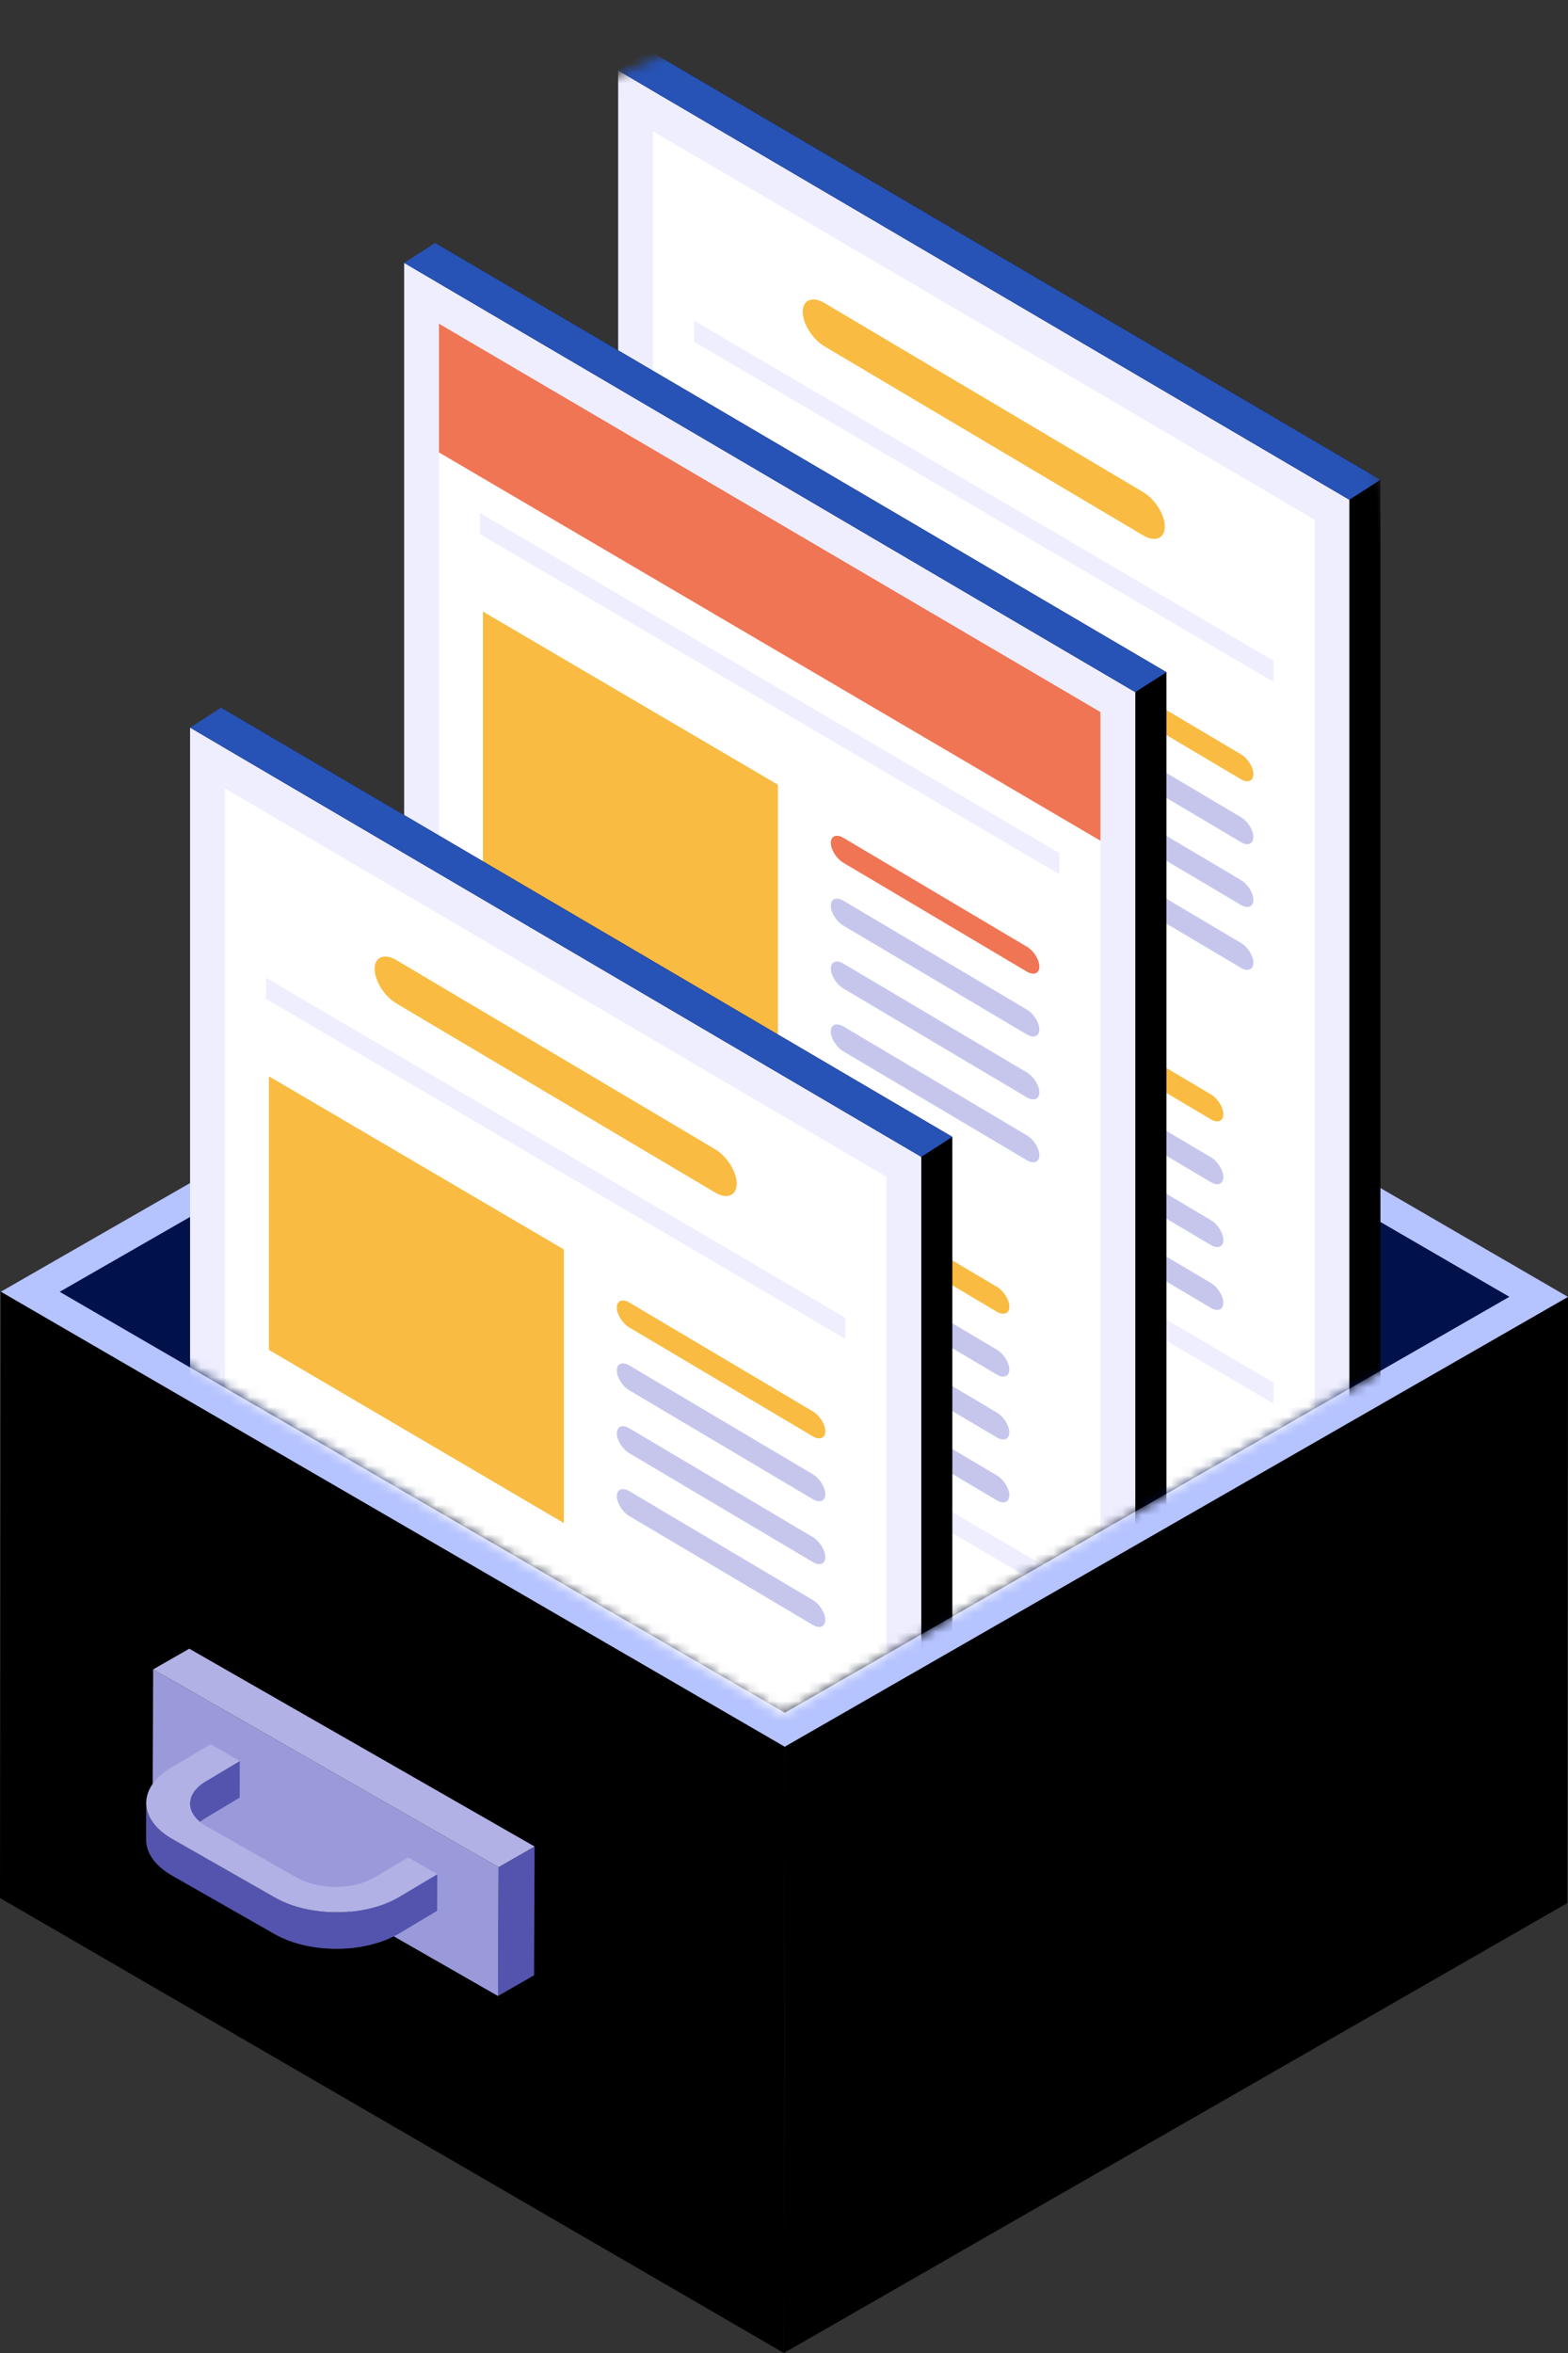 <svg width="160" height="240" viewBox="0 0 160 240" fill="none" xmlns="http://www.w3.org/2000/svg">
<rect x="0" y="0" width="160" height="240" fill="#333333" stroke="none"/>
<path d="M160 132.28L159.914 194.119L79.988 240L80.075 178.159L160 132.28Z" fill="url(#paint0_linear_1221_1031)"/>
<path d="M80.074 178.159L79.988 240L0 193.592L0.091 131.75L80.074 178.159Z" fill="url(#paint1_linear_1221_1031)"/>
<path d="M159.998 132.28L80.073 178.159L0.09 131.75L80.015 85.871L159.998 132.28Z" fill="#B5C3FF"/>
<path d="M6.09 131.761L43.067 153.212L80.002 132.016L117.018 153.498L153.995 132.271L80.002 89.337L6.09 131.761Z" fill="#001249"/>
<path d="M43.068 153.213L80.084 174.694L117.019 153.498L80.003 132.016L43.068 153.213Z" fill="#00061B"/>
<path d="M80.002 89.337V132.016L117.018 153.498L153.995 132.271L80.002 89.337Z" fill="#001249"/>
<path d="M54.553 188.341L54.495 201.477L50.812 203.588L50.87 190.447L54.553 188.341Z" fill="#5454AE"/>
<path d="M50.871 190.447L50.814 203.588L15.572 183.411L15.63 170.272L50.871 190.447Z" fill="#9A9ADB"/>
<path d="M54.553 188.341L50.87 190.447L15.629 170.272L19.312 168.163L54.553 188.341Z" fill="#B1B1E5"/>
<mask id="mask0_1221_1031" style="mask-type:luminance" maskUnits="userSpaceOnUse" x="5" y="0" width="149" height="175">
<path d="M153.933 132.367L79.882 174.887L5.994 131.649L10.876 31.047L80.146 0L137.691 29.186L153.933 132.367Z" fill="white"/>
</mask>
<g mask="url(#mask0_1221_1031)">
<path d="M66.248 122.712V5.156L140.86 48.937V166.494L137.69 168.531L66.248 122.712Z" fill="url(#paint2_linear_1221_1031)"/>
<path d="M63.078 124.749V7.192L137.69 50.973V168.531L63.078 124.749Z" fill="#EEEEFF"/>
<path d="M134.136 162.33V53.002L66.631 13.392V122.719L134.136 162.33Z" fill="white"/>
<path d="M70.822 32.705L129.945 67.397V69.548L70.822 34.856V32.705Z" fill="#EEEEFF"/>
<path d="M70.822 106.319L129.945 141.013V143.163L70.822 108.47V106.319Z" fill="#EEEEFF"/>
<path d="M101.215 88.321V60.416L71.119 42.755V70.661L101.215 88.321Z" fill="#F9BB41"/>
<path d="M126.628 79.481L107.892 68.37C107.192 67.955 106.621 67.043 106.621 66.344C106.621 65.644 107.192 65.412 107.892 65.827L126.628 76.938C127.328 77.354 127.898 78.266 127.898 78.965C127.898 79.665 127.328 79.897 126.628 79.481Z" fill="#F9BB41"/>
<path d="M126.628 85.894L107.892 74.784C107.192 74.368 106.621 73.456 106.621 72.757C106.621 72.057 107.192 71.825 107.892 72.24L126.628 83.351C127.328 83.767 127.898 84.679 127.898 85.378C127.898 86.078 127.328 86.31 126.628 85.894Z" fill="#C6C6ED"/>
<path d="M126.628 92.307L107.892 81.197C107.192 80.781 106.621 79.869 106.621 79.17C106.621 78.47 107.192 78.238 107.892 78.654L126.628 89.764C127.328 90.179 127.898 91.092 127.898 91.791C127.898 92.49 127.328 92.722 126.628 92.307Z" fill="#C6C6ED"/>
<path d="M126.628 98.72L107.892 87.609C107.192 87.194 106.621 86.282 106.621 85.582C106.621 84.883 107.192 84.651 107.892 85.066L126.628 96.177C127.328 96.592 127.898 97.504 127.898 98.204C127.898 98.903 127.328 99.135 126.628 98.72Z" fill="#C6C6ED"/>
<path d="M91.126 94.929L72.395 83.819C71.695 83.403 71.119 82.491 71.119 81.792C71.119 81.092 71.695 80.86 72.395 81.276L91.126 92.386C91.826 92.802 92.401 93.714 92.401 94.413C92.401 95.113 91.826 95.345 91.126 94.929Z" fill="#F9BB41"/>
<path d="M91.126 101.342L72.395 90.232C71.695 89.816 71.119 88.904 71.119 88.205C71.119 87.505 71.695 87.273 72.395 87.689L91.126 98.799C91.826 99.215 92.401 100.127 92.401 100.826C92.401 101.526 91.826 101.758 91.126 101.342Z" fill="#C6C6ED"/>
<path d="M91.126 107.755L72.395 96.645C71.695 96.229 71.119 95.317 71.119 94.618C71.119 93.918 71.695 93.686 72.395 94.102L91.126 105.212C91.826 105.628 92.401 106.54 92.401 107.239C92.401 107.938 91.826 108.171 91.126 107.755Z" fill="#C6C6ED"/>
<path d="M91.126 114.168L72.395 103.057C71.695 102.642 71.119 101.73 71.119 101.031C71.119 100.331 71.695 100.099 72.395 100.514L91.126 111.625C91.826 112.041 92.401 112.953 92.401 113.652C92.401 114.351 91.826 114.584 91.126 114.168Z" fill="#C6C6ED"/>
<path d="M123.561 114.168L104.825 103.057C104.125 102.642 103.555 101.73 103.555 101.031C103.555 100.331 104.125 100.099 104.825 100.514L123.561 111.625C124.261 112.041 124.832 112.953 124.832 113.652C124.832 114.351 124.261 114.584 123.561 114.168Z" fill="#F9BB41"/>
<path d="M123.561 120.581L104.825 109.471C104.125 109.055 103.555 108.143 103.555 107.444C103.555 106.744 104.125 106.512 104.825 106.928L123.561 118.038C124.261 118.454 124.832 119.366 124.832 120.065C124.832 120.764 124.261 120.997 123.561 120.581Z" fill="#C6C6ED"/>
<path d="M123.561 126.994L104.825 115.883C104.125 115.468 103.555 114.555 103.555 113.856C103.555 113.157 104.125 112.925 104.825 113.34L123.561 124.451C124.261 124.866 124.832 125.779 124.832 126.477C124.832 127.177 124.261 127.409 123.561 126.994Z" fill="#C6C6ED"/>
<path d="M123.561 133.406L104.825 122.296C104.125 121.88 103.555 120.968 103.555 120.269C103.555 119.569 104.125 119.337 104.825 119.753L123.561 130.863C124.261 131.279 124.832 132.191 124.832 132.89C124.832 133.59 124.261 133.822 123.561 133.406Z" fill="#C6C6ED"/>
<path d="M106.174 138.154L87.444 127.043C86.743 126.628 86.168 125.716 86.168 125.016C86.168 124.317 86.743 124.085 87.444 124.5L106.174 135.611C106.875 136.026 107.45 136.938 107.45 137.638C107.45 138.337 106.875 138.57 106.174 138.154Z" fill="#C6C6ED"/>
<path d="M116.648 54.608L84.121 35.318C82.907 34.596 81.91 33.013 81.91 31.798C81.91 30.584 82.907 30.181 84.121 30.903L116.648 50.193C117.861 50.915 118.859 52.498 118.859 53.712C118.859 54.926 117.861 55.33 116.648 54.608Z" fill="#F9BB41"/>
<path d="M66.248 5.156L63.078 7.192L137.69 50.973L140.86 48.937L66.248 5.156Z" fill="#2752B6"/>
<path d="M44.41 142.336V24.78L119.022 68.561V186.12L115.848 188.154L44.41 142.336Z" fill="url(#paint3_linear_1221_1031)"/>
<path d="M41.24 144.373V26.816L115.847 70.597V188.154L41.24 144.373Z" fill="#EEEEFF"/>
<path d="M112.293 181.954V72.627L44.793 33.016V142.343L112.293 181.954Z" fill="white"/>
<path d="M48.984 52.329L108.102 87.021V89.172L48.984 54.48V52.329Z" fill="#EEEEFF"/>
<path d="M48.984 125.943L108.102 160.637V162.787L48.984 128.094V125.943Z" fill="#EEEEFF"/>
<path d="M79.377 107.944V80.039L49.281 62.379V90.284L79.377 107.944Z" fill="#F9BB41"/>
<path d="M104.784 99.105L86.053 87.995C85.353 87.579 84.777 86.667 84.777 85.967C84.777 85.268 85.353 85.036 86.053 85.451L104.784 96.562C105.484 96.977 106.059 97.889 106.059 98.589C106.059 99.288 105.484 99.52 104.784 99.105Z" fill="#F07554"/>
<path d="M104.784 105.518L86.053 94.407C85.353 93.992 84.777 93.079 84.777 92.38C84.777 91.681 85.353 91.448 86.053 91.864L104.784 102.975C105.484 103.39 106.059 104.302 106.059 105.002C106.059 105.701 105.484 105.933 104.784 105.518Z" fill="#C6C6ED"/>
<path d="M104.784 111.931L86.053 100.82C85.353 100.405 84.777 99.493 84.777 98.793C84.777 98.094 85.353 97.862 86.053 98.277L104.784 109.388C105.484 109.803 106.059 110.715 106.059 111.415C106.059 112.114 105.484 112.346 104.784 111.931Z" fill="#C6C6ED"/>
<path d="M104.784 118.344L86.053 107.233C85.353 106.818 84.777 105.905 84.777 105.206C84.777 104.507 85.353 104.275 86.053 104.69L104.784 115.801C105.484 116.216 106.059 117.129 106.059 117.828C106.059 118.527 105.484 118.759 104.784 118.344Z" fill="#C6C6ED"/>
<path d="M69.288 114.553L50.552 103.443C49.852 103.028 49.281 102.115 49.281 101.416C49.281 100.717 49.852 100.484 50.552 100.9L69.288 112.01C69.988 112.426 70.558 113.338 70.558 114.037C70.558 114.737 69.988 114.969 69.288 114.553Z" fill="#F9BB41"/>
<path d="M69.288 120.966L50.552 109.856C49.852 109.44 49.281 108.528 49.281 107.829C49.281 107.129 49.852 106.897 50.552 107.313L69.288 118.423C69.988 118.839 70.558 119.751 70.558 120.45C70.558 121.15 69.988 121.382 69.288 120.966Z" fill="#C6C6ED"/>
<path d="M69.288 127.38L50.552 116.269C49.852 115.853 49.281 114.941 49.281 114.242C49.281 113.543 49.852 113.31 50.552 113.726L69.288 124.836C69.988 125.252 70.558 126.164 70.558 126.863C70.558 127.562 69.988 127.795 69.288 127.38Z" fill="#C6C6ED"/>
<path d="M69.288 133.792L50.552 122.681C49.852 122.266 49.281 121.354 49.281 120.654C49.281 119.955 49.852 119.723 50.552 120.138L69.288 131.249C69.988 131.664 70.558 132.576 70.558 133.276C70.558 133.975 69.988 134.207 69.288 133.792Z" fill="#C6C6ED"/>
<path d="M101.717 133.792L82.987 122.681C82.287 122.266 81.711 121.354 81.711 120.654C81.711 119.955 82.287 119.723 82.987 120.138L101.717 131.249C102.418 131.664 102.993 132.576 102.993 133.276C102.993 133.975 102.418 134.207 101.717 133.792Z" fill="#F9BB41"/>
<path d="M101.717 140.205L82.987 129.094C82.287 128.679 81.711 127.767 81.711 127.067C81.711 126.368 82.287 126.136 82.987 126.551L101.717 137.662C102.418 138.077 102.993 138.989 102.993 139.689C102.993 140.388 102.418 140.62 101.717 140.205Z" fill="#C6C6ED"/>
<path d="M101.717 146.618L82.987 135.507C82.287 135.092 81.711 134.18 81.711 133.48C81.711 132.781 82.287 132.549 82.987 132.964L101.717 144.074C102.418 144.49 102.993 145.402 102.993 146.102C102.993 146.801 102.418 147.033 101.717 146.618Z" fill="#C6C6ED"/>
<path d="M101.717 153.03L82.987 141.92C82.287 141.505 81.711 140.592 81.711 139.893C81.711 139.194 82.287 138.961 82.987 139.377L101.717 150.487C102.418 150.903 102.993 151.815 102.993 152.514C102.993 153.214 102.418 153.446 101.717 153.03Z" fill="#C6C6ED"/>
<path d="M84.335 157.778L65.599 146.667C64.899 146.252 64.328 145.34 64.328 144.64C64.328 143.941 64.899 143.709 65.599 144.124L84.335 155.235C85.035 155.651 85.606 156.563 85.606 157.262C85.606 157.961 85.035 158.194 84.335 157.778Z" fill="#C6C6ED"/>
<path d="M44.41 24.78L41.24 26.816L115.847 70.597L119.022 68.561L44.41 24.78Z" fill="#2752B6"/>
<path d="M112.293 72.627L44.793 33.016V46.146L112.293 85.756V72.627Z" fill="#F07554"/>
<path d="M22.566 189.734V72.179L97.178 115.96V233.518L94.009 235.553L22.566 189.734Z" fill="url(#paint4_linear_1221_1031)"/>
<path d="M19.396 191.773V74.215L94.009 117.996V235.553L19.396 191.773Z" fill="#EEEEFF"/>
<path d="M90.454 229.353V120.026L22.949 80.415V189.743L90.454 229.353Z" fill="white"/>
<path d="M27.143 99.728L86.266 134.421V136.572L27.143 101.879V99.728Z" fill="#EEEEFF"/>
<path d="M27.143 173.343L86.266 208.036V210.185L27.143 175.494V173.343Z" fill="#EEEEFF"/>
<path d="M57.534 155.344V127.439L27.438 109.779V137.684L57.534 155.344Z" fill="#F9BB41"/>
<path d="M82.946 146.505L64.21 135.394C63.51 134.978 62.94 134.066 62.94 133.367C62.94 132.668 63.51 132.435 64.21 132.851L82.946 143.962C83.646 144.377 84.217 145.289 84.217 145.989C84.217 146.688 83.646 146.92 82.946 146.505Z" fill="#F9BB41"/>
<path d="M82.946 152.917L64.21 141.807C63.51 141.391 62.94 140.479 62.94 139.78C62.94 139.081 63.51 138.848 64.21 139.264L82.946 150.374C83.646 150.79 84.217 151.702 84.217 152.402C84.217 153.101 83.646 153.333 82.946 152.917Z" fill="#C6C6ED"/>
<path d="M82.946 159.33L64.21 148.22C63.51 147.804 62.94 146.892 62.94 146.192C62.94 145.493 63.51 145.261 64.21 145.676L82.946 156.787C83.646 157.202 84.217 158.114 84.217 158.814C84.217 159.513 83.646 159.745 82.946 159.33Z" fill="#C6C6ED"/>
<path d="M82.946 165.743L64.21 154.632C63.51 154.217 62.94 153.305 62.94 152.605C62.94 151.906 63.51 151.674 64.21 152.089L82.946 163.2C83.646 163.615 84.217 164.527 84.217 165.227C84.217 165.926 83.646 166.158 82.946 165.743Z" fill="#C6C6ED"/>
<path d="M47.444 161.953L28.713 150.842C28.013 150.427 27.438 149.515 27.438 148.815C27.438 148.116 28.013 147.884 28.713 148.299L47.444 159.41C48.144 159.825 48.72 160.737 48.72 161.437C48.72 162.136 48.144 162.368 47.444 161.953Z" fill="#F9BB41"/>
<path d="M47.444 168.365L28.713 157.255C28.013 156.84 27.438 155.928 27.438 155.228C27.438 154.529 28.013 154.297 28.713 154.712L47.444 165.823C48.144 166.238 48.72 167.15 48.72 167.849C48.72 168.549 48.144 168.781 47.444 168.365Z" fill="#C6C6ED"/>
<path d="M47.444 174.779L28.713 163.668C28.013 163.253 27.438 162.34 27.438 161.641C27.438 160.941 28.013 160.709 28.713 161.125L47.444 172.236C48.144 172.651 48.72 173.563 48.72 174.262C48.72 174.962 48.144 175.194 47.444 174.779Z" fill="#C6C6ED"/>
<path d="M47.444 181.192L28.713 170.081C28.013 169.665 27.438 168.753 27.438 168.054C27.438 167.355 28.013 167.122 28.713 167.538L47.444 178.649C48.144 179.064 48.72 179.976 48.72 180.676C48.72 181.375 48.144 181.607 47.444 181.192Z" fill="#C6C6ED"/>
<path d="M79.882 181.192L61.146 170.081C60.446 169.665 59.875 168.753 59.875 168.054C59.875 167.355 60.446 167.122 61.146 167.538L79.882 178.649C80.582 179.064 81.152 179.976 81.152 180.676C81.152 181.375 80.582 181.607 79.882 181.192Z" fill="#F9BB41"/>
<path d="M79.882 187.604L61.146 176.494C60.446 176.078 59.875 175.166 59.875 174.467C59.875 173.768 60.446 173.535 61.146 173.951L79.882 185.062C80.582 185.478 81.152 186.388 81.152 187.087C81.152 187.786 80.582 188.02 79.882 187.604Z" fill="#C6C6ED"/>
<path d="M72.965 121.631L40.437 102.341C39.224 101.62 38.227 100.036 38.227 98.822C38.227 97.607 39.224 97.204 40.437 97.925L72.965 117.216C74.178 117.937 75.175 119.521 75.175 120.736C75.175 121.95 74.178 122.353 72.965 121.631Z" fill="#F9BB41"/>
<path d="M22.566 72.179L19.396 74.215L94.009 117.996L97.178 115.96L22.566 72.179Z" fill="#2752B6"/>
</g>
<path d="M21.009 185.416C20.933 185.459 20.866 185.507 20.798 185.55C20.726 185.593 20.654 185.641 20.592 185.684C20.539 185.727 20.487 185.765 20.439 185.809C20.376 185.856 20.319 185.904 20.261 185.952L20.17 186.043C20.084 186.124 20.002 186.211 19.93 186.297L19.844 186.412C19.791 186.474 19.748 186.541 19.71 186.608L19.633 186.732C19.604 186.79 19.58 186.847 19.552 186.905C19.532 186.948 19.513 186.996 19.494 187.039C19.475 187.096 19.46 187.154 19.446 187.206C19.436 187.254 19.422 187.302 19.413 187.35C19.398 187.412 19.398 187.47 19.393 187.527C19.389 187.585 19.379 187.637 19.379 187.69L19.389 183.952V183.904L19.403 183.789C19.408 183.73 19.413 183.671 19.422 183.613L19.427 183.583L19.456 183.47C19.47 183.414 19.484 183.358 19.504 183.302L19.518 183.268L19.566 183.165C19.59 183.108 19.614 183.049 19.648 182.992L19.667 182.95L19.719 182.868C19.762 182.802 19.806 182.736 19.854 182.672L19.892 182.615L19.945 182.559C20.017 182.472 20.093 182.387 20.18 182.304L20.237 182.242L20.276 182.212C20.328 182.164 20.386 182.117 20.448 182.07C20.496 182.028 20.549 181.987 20.602 181.947C20.669 181.901 20.736 181.857 20.808 181.812C20.856 181.78 20.899 181.747 20.952 181.716L21.019 181.675L24.467 179.615L24.457 183.354L21.009 185.416Z" fill="#5454AE"/>
<path d="M14.918 183.891C14.918 185.22 15.795 186.546 17.55 187.561L28.033 193.535C28.244 193.655 28.465 193.765 28.686 193.875C28.762 193.908 28.844 193.942 28.921 193.975C29.069 194.038 29.218 194.105 29.366 194.167C29.678 194.287 30 194.392 30.326 194.488C30.426 194.516 30.527 194.54 30.633 194.569C30.815 194.617 30.997 194.665 31.184 194.703C31.304 194.732 31.428 194.756 31.553 194.78C31.711 194.808 31.865 194.837 32.023 194.861C32.157 194.88 32.292 194.899 32.421 194.919C32.57 194.938 32.718 194.952 32.867 194.966C33.006 194.981 33.141 194.99 33.279 195C33.428 195.009 33.582 195.019 33.73 195.024C33.865 195.029 34.004 195.033 34.138 195.038C34.301 195.038 34.464 195.038 34.627 195.033C34.757 195.033 34.886 195.029 35.011 195.024C35.212 195.014 35.413 195 35.615 194.986C35.72 194.976 35.826 194.966 35.931 194.957C36.272 194.923 36.612 194.875 36.943 194.818C37.058 194.794 37.169 194.77 37.279 194.746C37.442 194.713 37.61 194.684 37.773 194.641C37.893 194.612 38.008 194.579 38.123 194.55C38.276 194.507 38.43 194.464 38.583 194.416C38.67 194.392 38.751 194.358 38.837 194.33C39.077 194.248 39.307 194.162 39.538 194.066C39.624 194.028 39.71 193.995 39.792 193.956C40.084 193.827 40.367 193.688 40.631 193.535L44.621 191.161L44.606 194.899L40.621 197.274C40.353 197.427 40.07 197.566 39.782 197.695C39.696 197.733 39.614 197.767 39.528 197.805C39.298 197.901 39.068 197.987 38.828 198.069C38.775 198.088 38.722 198.112 38.67 198.131L38.569 198.155C38.42 198.203 38.267 198.246 38.113 198.289C37.993 198.317 37.878 198.351 37.763 198.38C37.6 198.423 37.432 198.452 37.269 198.485C37.173 198.504 37.078 198.528 36.982 198.547L36.934 198.557C36.598 198.614 36.262 198.662 35.922 198.696L35.845 198.705C35.764 198.715 35.687 198.715 35.605 198.724C35.404 198.739 35.203 198.753 35.001 198.763C34.953 198.763 34.905 198.772 34.857 198.772H34.617C34.454 198.777 34.291 198.777 34.128 198.777C34.066 198.772 34.008 198.777 33.946 198.777C33.869 198.772 33.797 198.767 33.721 198.763C33.567 198.758 33.419 198.748 33.27 198.739C33.203 198.734 33.136 198.734 33.069 198.729C32.997 198.724 32.929 198.71 32.858 198.705C32.709 198.691 32.56 198.677 32.411 198.657C32.344 198.648 32.273 198.643 32.205 198.633C32.138 198.624 32.076 198.609 32.014 198.6C31.855 198.576 31.697 198.547 31.544 198.519C31.467 198.504 31.395 198.495 31.318 198.48C31.27 198.471 31.222 198.452 31.174 198.442C30.987 198.404 30.8 198.356 30.618 198.308C30.546 198.289 30.465 198.274 30.393 198.25L30.316 198.227C29.985 198.131 29.669 198.025 29.357 197.906L29.309 197.887C29.17 197.834 29.04 197.772 28.906 197.714C28.829 197.681 28.753 197.647 28.676 197.614C28.451 197.504 28.235 197.394 28.024 197.274L17.541 191.299C15.781 190.284 14.903 188.958 14.908 187.632L14.918 183.891Z" fill="#5454AE"/>
<path d="M44.621 191.161L40.631 193.535C37.164 195.546 31.525 195.546 28.034 193.535L17.551 187.561C14.06 185.545 14.041 182.287 17.508 180.274L21.497 177.902L24.466 179.615L21.018 181.675C18.836 182.941 18.846 184.99 21.037 186.258L30.273 191.51C32.469 192.779 36.018 192.774 38.2 191.51L41.648 189.447L44.621 191.161Z" fill="#B1B1E5"/>
<defs>
<linearGradient id="paint0_linear_1221_1031" x1="107.178" y1="225.958" x2="130.023" y2="90.166" gradientUnits="userSpaceOnUse">
<stop stopColor="#211D8E"/>
<stop offset="0.8" stopColor="#309BED"/>
<stop offset="1" stopColor="#31A7F6"/>
</linearGradient>
<linearGradient id="paint1_linear_1221_1031" x1="-4.556" y1="245.825" x2="-23.387" y2="83.195" gradientUnits="userSpaceOnUse">
<stop stopColor="#211D8E"/>
<stop offset="0.8" stopColor="#309BED"/>
<stop offset="1" stopColor="#31A7F6"/>
</linearGradient>
<linearGradient id="paint2_linear_1221_1031" x1="91.603" y1="147.234" x2="145.513" y2="-49.795" gradientUnits="userSpaceOnUse">
<stop stopColor="#211D8E"/>
<stop offset="0.8" stopColor="#309BED"/>
<stop offset="1" stopColor="#31A7F6"/>
</linearGradient>
<linearGradient id="paint3_linear_1221_1031" x1="69.765" y1="166.857" x2="123.675" y2="-30.171" gradientUnits="userSpaceOnUse">
<stop stopColor="#211D8E"/>
<stop offset="0.8" stopColor="#309BED"/>
<stop offset="1" stopColor="#31A7F6"/>
</linearGradient>
<linearGradient id="paint4_linear_1221_1031" x1="47.921" y1="214.256" x2="101.831" y2="17.228" gradientUnits="userSpaceOnUse">
<stop stopColor="#211D8E"/>
<stop offset="0.8" stopColor="#309BED"/>
<stop offset="1" stopColor="#31A7F6"/>
</linearGradient>
</defs>
</svg>
